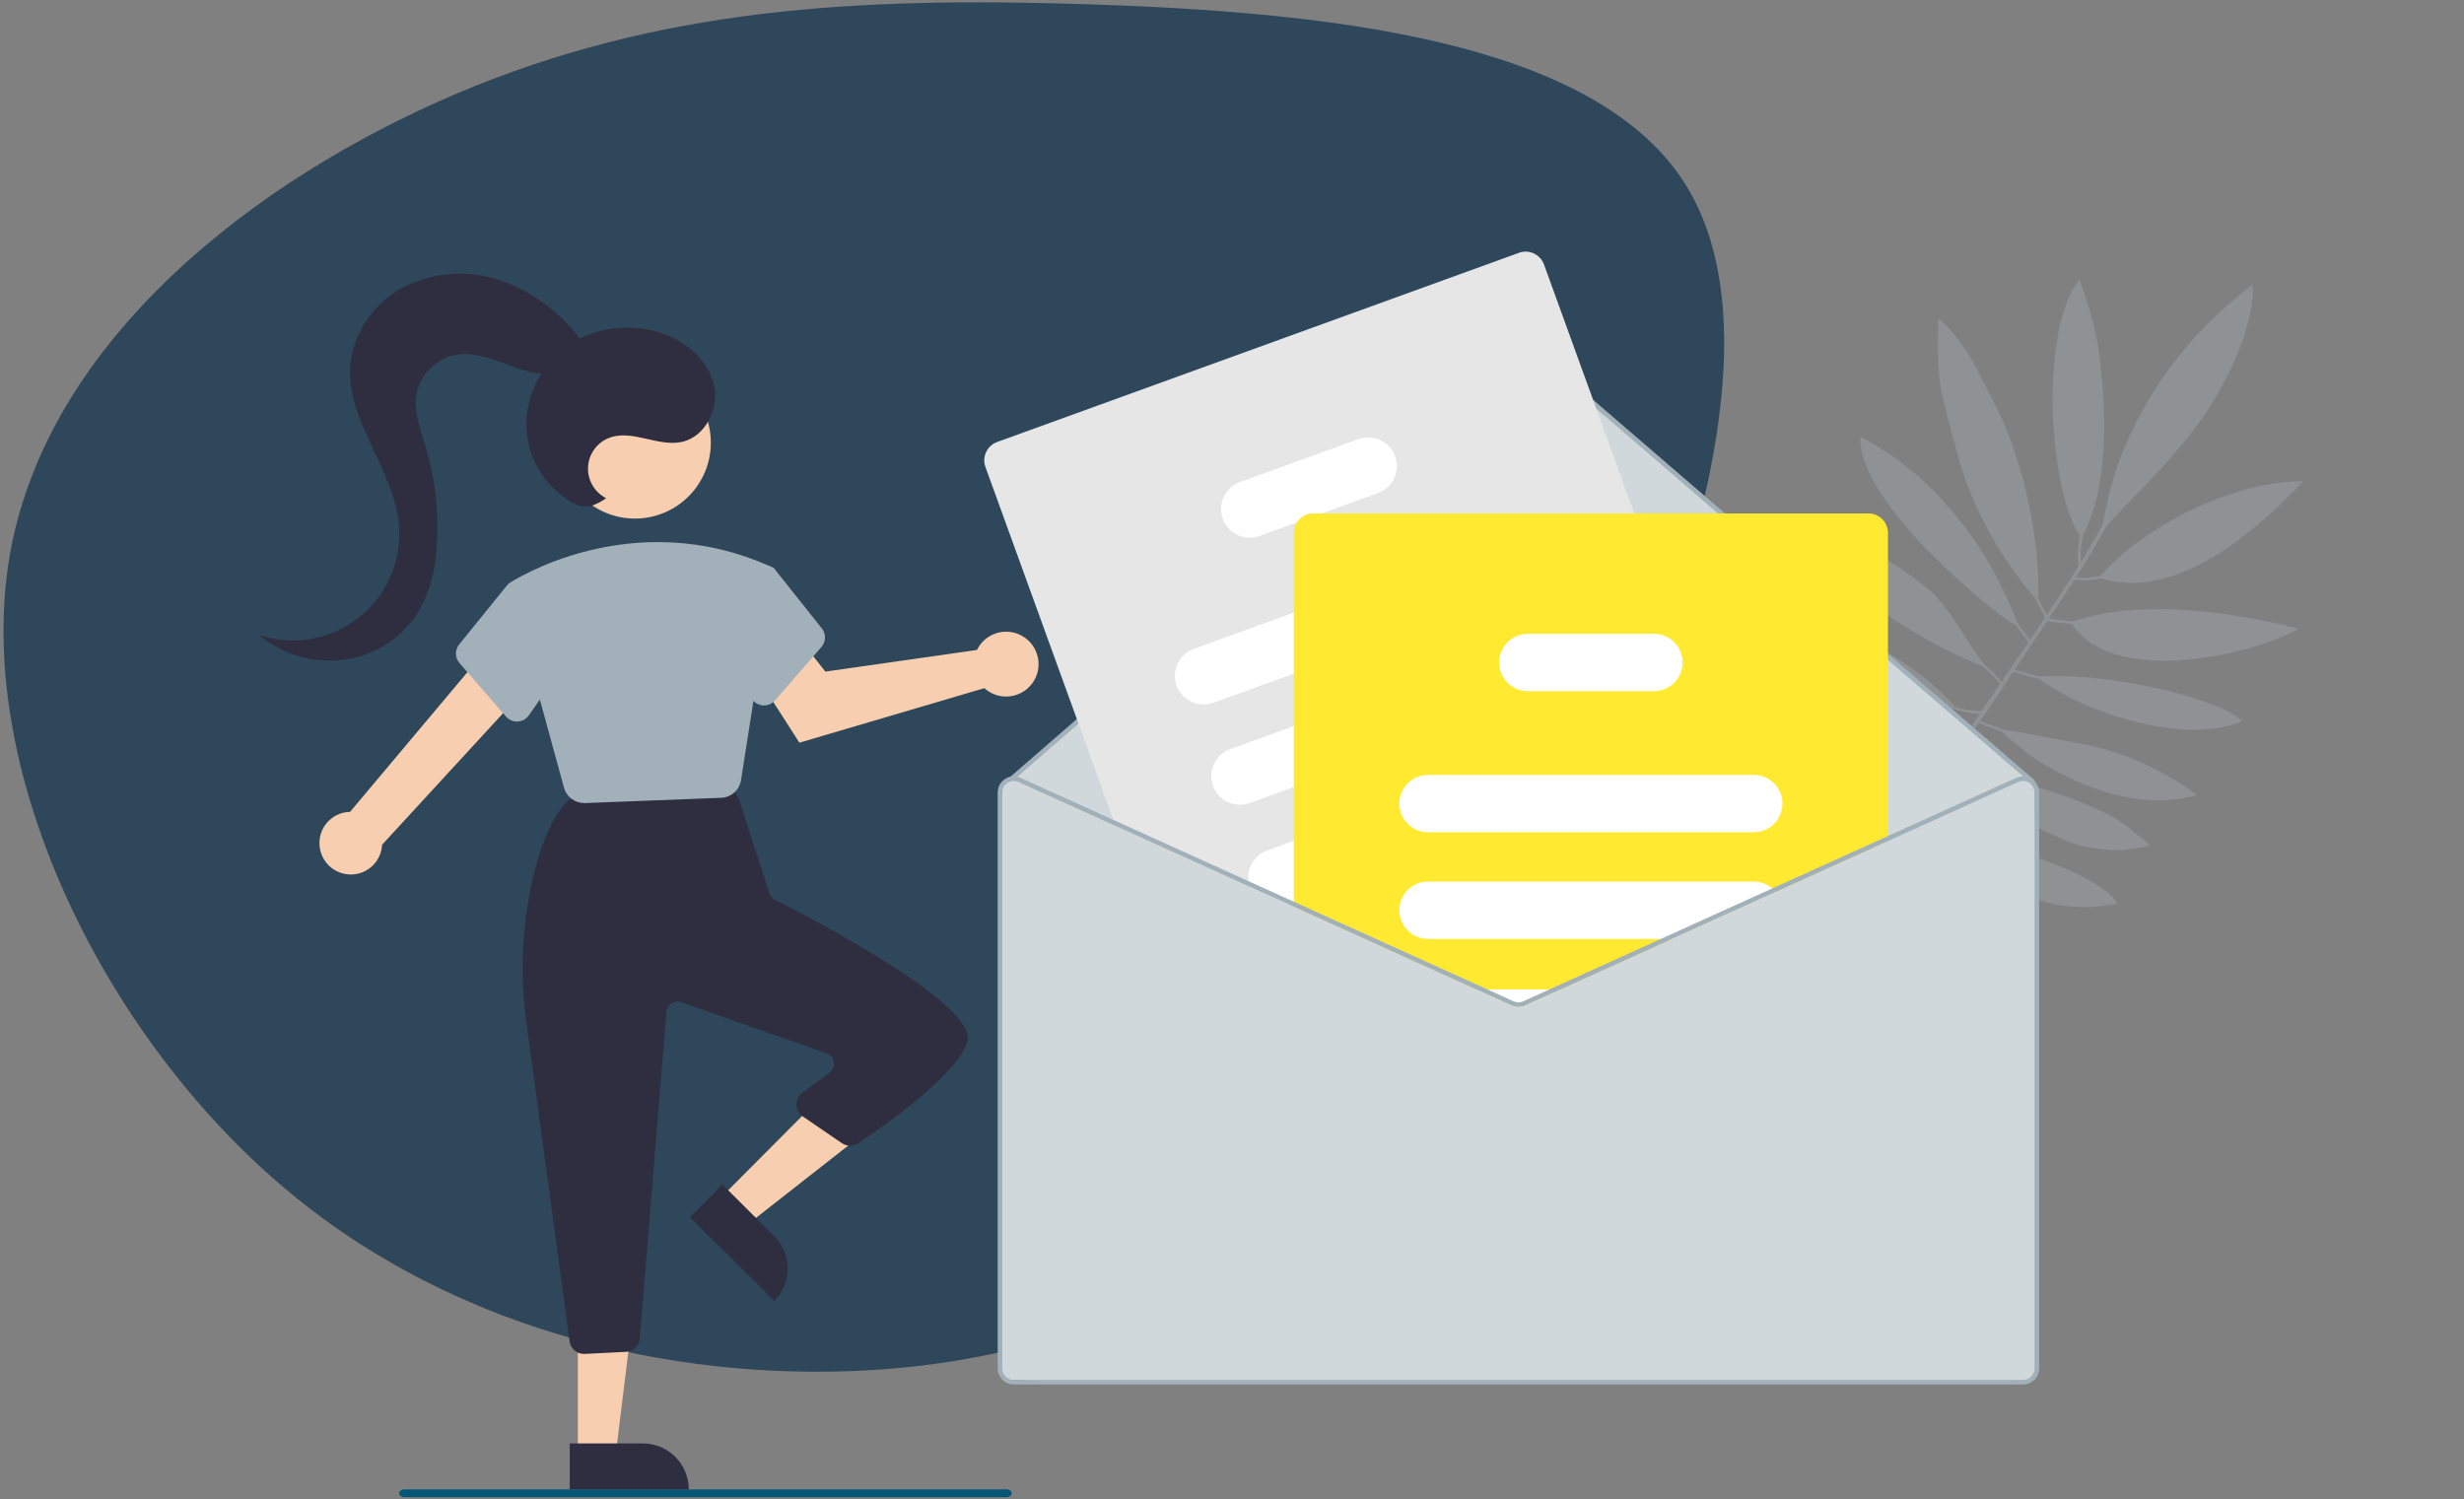 <svg width="493" height="300" viewBox="0 0 493 300" fill="none" xmlns="http://www.w3.org/2000/svg">
<rect x="0" y="0" width="493" height="300" fill="#808080" stroke="none"/>
<path d="M217.978 0.865C264.614 2.402 318.388 7.781 336.885 36.362C355.381 64.944 338.596 116.731 321.898 154.927C305.2 193.124 288.538 217.771 265.783 237.274C243.136 256.799 214.399 271.179 176.672 273.997C139.003 276.769 92.282 268.021 56.134 237.066C19.986 206.111 -5.656 152.991 2.083 110.378C9.872 67.83 51.026 35.895 91.327 18.744C131.736 1.613 171.342 -0.672 217.978 0.866" fill="#2E475A"/>
<g opacity="0.19">
<mask id="mask0_27_42" style="mask-type:luminance" maskUnits="userSpaceOnUse" x="323" y="39" width="170" height="165">
<path d="M442.786 39.1L323.659 92.139L373.206 203.424L492.333 150.385L442.786 39.1Z" fill="white"/>
</mask>
<g mask="url(#mask0_27_42)">
<path d="M455.724 127.761C456.054 127.631 456.383 127.5 456.701 127.367C456.841 127.304 456.975 127.245 457.115 127.182C457.366 127.071 457.621 126.966 457.862 126.856C458.073 126.763 458.27 126.664 458.473 126.568C458.637 126.495 458.804 126.415 458.961 126.337C459.32 126.16 459.663 125.984 459.989 125.809C458.992 125.553 457.981 125.306 456.958 125.069C456.592 124.983 456.22 124.906 455.853 124.823C455.183 124.672 454.515 124.523 453.837 124.383C453.431 124.298 453.019 124.219 452.61 124.138C451.953 124.009 451.297 123.879 450.636 123.759C450.234 123.686 449.832 123.618 449.429 123.547C448.744 123.428 448.057 123.314 447.368 123.206C447.201 123.18 447.037 123.149 446.87 123.123C446.9 123.131 446.944 123.139 446.983 123.148C436.556 121.55 425.906 121.294 417.507 123.534L417.643 123.473C417.406 123.535 417.178 123.609 416.945 123.675C416.761 123.727 416.577 123.778 416.396 123.834C415.817 124.008 415.248 124.196 414.689 124.398C414.65 124.357 414.6 124.329 414.544 124.319C413.009 124.155 411.474 124.044 409.956 123.752C411.684 121.194 413.399 118.63 415.059 116.037C416.835 116.219 418.628 116.11 420.368 115.714C420.729 115.827 421.091 115.93 421.453 116.023C421.59 116.057 421.727 116.086 421.864 116.117C422.174 116.188 422.484 116.253 422.795 116.31C422.953 116.336 423.107 116.362 423.258 116.388C423.569 116.437 423.879 116.476 424.189 116.511C424.327 116.526 424.465 116.545 424.604 116.557C425.046 116.596 425.487 116.625 425.929 116.636L426.002 116.636C426.421 116.646 426.841 116.64 427.26 116.623C427.408 116.618 427.556 116.607 427.702 116.6C428.004 116.583 428.305 116.561 428.608 116.534C428.77 116.519 428.931 116.499 429.093 116.484C429.198 116.473 429.31 116.464 429.417 116.449L429.349 116.448C438.67 115.288 447.796 108.745 454.695 102.401L454.716 102.381C455.824 101.361 456.875 100.348 457.859 99.362L458.042 99.18C458.487 98.731 458.919 98.291 459.335 97.858L459.628 97.553C460.04 97.122 460.441 96.698 460.817 96.29C460.338 96.284 459.856 96.292 459.374 96.312C459.158 96.319 458.939 96.336 458.721 96.348C458.449 96.359 458.183 96.368 457.907 96.394C457.677 96.412 457.445 96.438 457.215 96.459C456.951 96.484 456.688 96.505 456.421 96.537C456.199 96.563 455.976 96.594 455.753 96.623C455.475 96.66 455.197 96.695 454.918 96.737C454.713 96.767 454.499 96.805 454.289 96.841C453.995 96.89 453.701 96.937 453.405 96.992C453.204 97.031 453.003 97.073 452.807 97.111C452.505 97.17 452.193 97.233 451.887 97.302C451.692 97.344 451.499 97.391 451.304 97.436C450.993 97.509 450.682 97.582 450.371 97.66C450.174 97.71 449.978 97.762 449.782 97.813C449.477 97.894 449.171 97.975 448.866 98.061C448.794 98.081 448.722 98.099 448.652 98.119L448.695 98.111C444.961 99.194 441.333 100.612 437.853 102.346L437.869 102.339L437.811 102.364C437.435 102.55 437.063 102.741 436.692 102.933L436.433 103.067C436.048 103.268 435.665 103.473 435.284 103.682L435.072 103.797C434.678 104.014 434.289 104.233 433.903 104.457L433.742 104.548C433.339 104.781 432.941 105.017 432.547 105.256L432.439 105.321C432.033 105.568 431.631 105.82 431.235 106.076L431.168 106.118C430.761 106.378 430.361 106.64 429.966 106.905L429.928 106.931C426.342 109.269 423.073 112.059 420.199 115.232C418.619 115.595 416.99 115.699 415.376 115.541C417.503 112.205 419.543 108.813 421.415 105.307C421.75 104.939 422.081 104.572 422.434 104.203C422.709 103.911 422.99 103.614 423.272 103.317C423.592 102.981 423.913 102.643 424.242 102.301C425.17 101.334 426.127 100.345 427.117 99.32L427.112 99.322C431.044 95.358 434.774 91.198 438.289 86.859C441.654 82.572 444.492 77.897 446.742 72.934C446.737 72.953 446.728 72.975 446.723 72.993C446.792 72.841 446.857 72.691 446.924 72.539L447.076 72.195C447.334 71.603 447.581 71.017 447.814 70.435L447.936 70.127C448.159 69.559 448.372 68.998 448.571 68.444C448.586 68.398 448.605 68.353 448.621 68.311C448.823 67.743 449.006 67.187 449.181 66.639C449.22 66.519 449.258 66.399 449.295 66.28C449.456 65.754 449.604 65.238 449.738 64.731C449.771 64.607 449.8 64.484 449.833 64.367C449.963 63.856 450.084 63.354 450.188 62.867C450.205 62.79 450.217 62.716 450.233 62.64C450.327 62.183 450.408 61.737 450.477 61.302C450.488 61.224 450.503 61.145 450.514 61.066C450.582 60.608 450.633 60.168 450.672 59.739C450.681 59.644 450.689 59.55 450.696 59.456C450.727 59.035 450.749 58.628 450.751 58.238C450.751 58.167 450.749 58.099 450.75 58.029C450.747 57.624 450.733 57.232 450.697 56.867C450.387 57.114 450.052 57.386 449.715 57.662L449.579 57.773C449.282 58.015 448.975 58.268 448.658 58.532L448.426 58.724C448.073 59.018 447.713 59.322 447.34 59.646C447.181 59.78 447.024 59.921 446.866 60.058C446.672 60.226 446.478 60.393 446.278 60.568C446.162 60.669 446.053 60.763 445.935 60.865L445.965 60.844C436.576 68.929 429.259 79.145 424.626 90.637L424.662 90.518C424.567 90.763 424.476 91.016 424.382 91.265C424.303 91.473 424.222 91.681 424.145 91.892C423.948 92.431 423.753 92.978 423.562 93.533C423.512 93.665 423.467 93.795 423.425 93.933C423.19 94.636 422.964 95.35 422.748 96.075C422.72 96.169 422.694 96.265 422.666 96.359C422.484 96.98 422.308 97.609 422.14 98.245C422.087 98.448 422.036 98.652 421.983 98.855C421.844 99.401 421.711 99.953 421.582 100.511C421.531 100.734 421.48 100.958 421.43 101.184C421.304 101.758 421.184 102.339 421.071 102.926C421.032 103.126 420.99 103.324 420.953 103.526C420.869 103.974 420.794 104.43 420.717 104.887C419.334 107.474 417.869 110.007 416.346 112.505C416.209 110.649 416.364 108.783 416.804 106.975C416.982 106.651 417.152 106.322 417.314 105.982C417.389 105.829 417.462 105.674 417.534 105.516C417.593 105.388 417.658 105.265 417.715 105.135C417.699 105.142 417.687 105.171 417.673 105.185C422.121 95.133 421.224 79.814 419.903 69.937C419.671 68.357 419.352 66.792 418.946 65.248C418.921 65.149 418.897 65.057 418.872 64.962C418.773 64.58 418.673 64.201 418.569 63.822C418.528 63.67 418.486 63.519 418.445 63.368C418.393 63.184 418.342 63.002 418.29 62.822C418.244 62.661 418.199 62.503 418.153 62.344C418.107 62.185 418.056 62.01 418.007 61.846C417.921 61.554 417.835 61.268 417.75 60.988C417.708 60.852 417.668 60.723 417.627 60.59C417.572 60.409 417.515 60.231 417.46 60.056C417.419 59.927 417.38 59.801 417.339 59.672C417.279 59.48 417.216 59.289 417.158 59.106C417.131 59.023 417.104 58.938 417.078 58.857C416.995 58.604 416.917 58.365 416.841 58.137C416.814 58.053 416.789 57.977 416.762 57.897C416.707 57.733 416.655 57.578 416.606 57.431C416.586 57.371 416.565 57.312 416.546 57.254C416.486 57.079 416.43 56.917 416.38 56.772L416.36 56.727C416.305 56.565 416.258 56.433 416.217 56.316C416.201 56.282 416.196 56.258 416.184 56.222C416.155 56.141 416.131 56.075 416.114 56.024C416.105 56.004 416.101 55.995 416.095 55.981L416.067 55.904C415.847 56.175 415.637 56.469 415.432 56.771C415.365 56.867 415.301 56.968 415.241 57.064C415.091 57.297 414.946 57.539 414.804 57.788C414.749 57.886 414.692 57.982 414.636 58.082C414.458 58.411 414.287 58.753 414.122 59.109C414.067 59.232 414.009 59.364 413.953 59.493C413.842 59.745 413.734 60.002 413.628 60.265C413.562 60.43 413.497 60.597 413.433 60.767C413.338 61.02 413.248 61.287 413.156 61.547C413.045 61.869 412.94 62.199 412.837 62.536C412.786 62.708 412.73 62.875 412.681 63.051L412.689 63.034C409.721 73.332 410.22 89.335 413.134 99.904L413.131 99.897C413.138 99.914 413.146 99.93 413.146 99.951C413.184 100.088 413.224 100.219 413.263 100.354C413.36 100.691 413.459 101.023 413.559 101.349C413.607 101.502 413.656 101.652 413.704 101.802C413.81 102.125 413.918 102.441 414.029 102.752C414.07 102.867 414.111 102.985 414.152 103.099C414.307 103.519 414.465 103.928 414.629 104.322C414.641 104.348 414.652 104.374 414.664 104.401C414.817 104.763 414.979 105.108 415.135 105.446C415.178 105.542 415.227 105.632 415.274 105.725C415.408 105.996 415.546 106.258 415.686 106.51C415.734 106.598 415.782 106.686 415.832 106.773C415.933 106.947 416.04 107.119 416.148 107.29C415.765 109.229 415.653 111.213 415.816 113.183C415.818 113.222 415.828 113.259 415.846 113.293C413.812 116.591 411.689 119.831 409.523 123.05C408.946 121.923 408.308 120.828 407.796 119.677C407.819 119.162 407.834 118.639 407.84 118.108C407.843 117.909 407.845 117.71 407.845 117.51C407.846 116.715 407.836 115.909 407.803 115.082L407.802 115.047L407.805 115.052C407.354 106.508 405.716 98.067 402.937 89.975C401.333 84.669 398.093 78.862 395.591 73.985C395.042 72.893 394.412 71.803 393.737 70.743L393.753 70.762C393.51 70.379 393.26 70.001 393.005 69.627C392.927 69.513 392.847 69.402 392.77 69.294C392.548 68.977 392.324 68.665 392.097 68.358C392.002 68.229 391.905 68.101 391.808 67.973C391.559 67.647 391.306 67.325 391.051 67.01C390.994 66.94 390.938 66.868 390.881 66.8C390.573 66.427 390.264 66.071 389.953 65.728C389.868 65.633 389.783 65.544 389.698 65.452C389.46 65.193 389.224 64.946 388.989 64.712C388.896 64.62 388.804 64.526 388.712 64.437C388.402 64.137 388.094 63.847 387.787 63.588C387.788 64.277 387.781 64.978 387.774 65.684C387.768 66.49 387.76 67.304 387.75 68.127L387.748 68.385C387.744 69.132 387.746 69.881 387.756 70.632C387.757 70.677 387.757 70.721 387.757 70.765C387.77 71.543 387.796 72.321 387.837 73.1C387.839 73.126 387.838 73.153 387.84 73.179L387.841 73.154C387.925 74.963 388.148 76.764 388.508 78.539C389.68 84.054 391.006 88.382 392.421 93.562C395.046 101.594 398.993 109.13 404.101 115.862C404.048 115.804 403.997 115.752 403.943 115.692C404.204 116.032 404.474 116.371 404.738 116.712C404.989 117.029 405.231 117.352 405.486 117.668C406.077 118.406 406.685 119.139 407.311 119.868C407.87 121.124 408.582 122.314 409.196 123.554C408.19 125.046 407.18 126.536 406.166 128.025C405.348 126.939 404.515 125.868 403.735 124.763C403.481 124.122 403.21 123.464 402.928 122.797C402.808 122.512 402.681 122.222 402.555 121.932C402.373 121.524 402.195 121.107 402.008 120.691C401.864 120.368 401.714 120.045 401.562 119.719C401.367 119.301 401.166 118.879 400.961 118.454C400.807 118.137 400.657 117.823 400.496 117.5C400.456 117.409 400.41 117.32 400.361 117.223C400.367 117.237 400.374 117.253 400.38 117.266C396.329 108.945 390.704 101.487 383.816 95.305C383.839 95.323 383.863 95.341 383.887 95.36C383.576 95.086 383.239 94.826 382.919 94.558C382.384 94.107 381.858 93.649 381.296 93.213C380.888 92.894 380.452 92.593 380.031 92.281C379.515 91.9 379.012 91.51 378.478 91.141C377.86 90.715 377.208 90.314 376.564 89.906C376.195 89.673 375.844 89.426 375.466 89.199C374.427 88.573 373.354 87.974 372.248 87.401C372.234 87.643 372.23 87.89 372.235 88.138C372.237 88.225 372.246 88.316 372.246 88.407C372.254 88.57 372.261 88.729 372.277 88.893C372.286 88.998 372.303 89.11 372.314 89.221C372.332 89.368 372.35 89.515 372.374 89.663C372.393 89.78 372.416 89.9 372.438 90.017C372.465 90.161 372.494 90.302 372.525 90.446C372.552 90.57 372.583 90.695 372.614 90.819C372.649 90.959 372.686 91.1 372.725 91.241C372.761 91.37 372.799 91.5 372.837 91.629C372.879 91.765 372.925 91.904 372.97 92.042C373.015 92.181 373.058 92.312 373.107 92.446C373.156 92.581 373.206 92.715 373.257 92.85C373.309 92.985 373.363 93.132 373.419 93.27C373.475 93.408 373.526 93.524 373.581 93.652C373.647 93.801 373.705 93.951 373.772 94.102C373.813 94.194 373.856 94.291 373.902 94.382C374.196 95.018 374.522 95.662 374.876 96.304C374.917 96.378 374.957 96.454 374.998 96.527C375.107 96.724 375.221 96.921 375.337 97.117C375.381 97.194 375.424 97.27 375.471 97.347C375.588 97.546 375.709 97.744 375.831 97.943C375.875 98.015 375.921 98.088 375.967 98.16C376.094 98.366 376.225 98.571 376.358 98.776L376.476 98.957C376.618 99.175 376.762 99.392 376.908 99.609C376.934 99.647 376.961 99.687 376.988 99.725C377.15 99.962 377.314 100.198 377.479 100.435L377.484 100.445C377.62 100.638 377.756 100.832 377.896 101.027L377.888 101.008C380.401 104.418 383.178 107.625 386.193 110.6C387.907 112.301 389.95 114.276 392.098 116.241L392.08 116.227C392.123 116.267 392.168 116.307 392.212 116.347C392.645 116.743 393.08 117.137 393.519 117.53C393.545 117.553 393.572 117.576 393.6 117.603C394.017 117.975 394.436 118.343 394.858 118.708C394.987 118.819 395.114 118.929 395.242 119.038C395.573 119.324 395.905 119.606 396.236 119.884C396.368 119.996 396.5 120.107 396.633 120.218C397.006 120.529 397.378 120.833 397.747 121.13C397.822 121.19 397.897 121.252 397.97 121.311C398.421 121.668 398.864 122.014 399.299 122.348C399.38 122.41 399.46 122.465 399.537 122.526C399.886 122.789 400.23 123.042 400.57 123.286C400.695 123.374 400.817 123.46 400.941 123.547C401.247 123.76 401.545 123.964 401.842 124.158C401.956 124.234 402.072 124.311 402.185 124.385C402.574 124.634 402.956 124.87 403.324 125.082C404.135 126.236 405.01 127.35 405.853 128.484L405.856 128.49C405.065 129.652 404.275 130.815 403.485 131.98C402.66 133.2 401.637 134.713 400.462 136.436C400.452 136.406 400.436 136.378 400.417 136.354C399.458 135.131 398.358 134.025 397.139 133.061C396.801 132.664 396.469 132.242 396.14 131.8C396.086 131.727 396.031 131.656 395.975 131.583C395.654 131.147 395.336 130.695 395.019 130.226C392.353 126.299 389.732 121.366 386.058 118.066C381.582 114.453 376.755 111.297 371.65 108.647L371.662 108.651L371.569 108.601L371.139 108.372C370.801 108.193 370.466 108.018 370.133 107.847C369.926 107.74 369.72 107.635 369.514 107.532C369.232 107.389 368.951 107.251 368.671 107.114C368.472 107.014 368.271 106.914 368.073 106.82C367.638 106.609 367.208 106.407 366.788 106.213C366.649 106.146 366.507 106.088 366.366 106.024C366.059 105.886 365.756 105.748 365.462 105.624C365.296 105.553 365.133 105.485 364.971 105.416C364.694 105.3 364.423 105.19 364.158 105.085C364.023 105.028 363.88 104.974 363.744 104.922C363.348 104.77 362.976 104.633 362.619 104.512C362.655 104.888 362.71 105.262 362.783 105.633C362.814 105.795 362.86 105.956 362.899 106.12C362.948 106.331 362.995 106.542 363.056 106.752C363.11 106.937 363.176 107.124 363.239 107.309C363.302 107.494 363.361 107.683 363.433 107.869C363.504 108.055 363.59 108.251 363.672 108.442C363.753 108.633 363.825 108.803 363.912 108.983C364 109.163 364.1 109.362 364.198 109.551C364.297 109.74 364.385 109.913 364.484 110.093C364.584 110.273 364.699 110.466 364.809 110.651C364.92 110.836 365.03 111.016 365.147 111.198C365.264 111.38 365.384 111.561 365.507 111.741C365.63 111.92 365.763 112.112 365.896 112.297C366.028 112.482 366.152 112.648 366.285 112.822C366.347 112.903 366.405 112.988 366.472 113.076L366.445 113.027C370.626 118.431 377.583 123.405 384.254 127.235L384.241 127.229L384.296 127.259C384.82 127.56 385.341 127.853 385.859 128.138C386.001 128.212 386.134 128.287 386.273 128.363C386.667 128.578 387.06 128.79 387.45 128.997L387.918 129.243C388.301 129.447 388.68 129.643 389.056 129.832C389.189 129.899 389.322 129.968 389.455 130.034C389.947 130.282 390.438 130.522 390.911 130.756L390.935 130.767C391.427 131.006 391.908 131.233 392.381 131.453C392.504 131.508 392.625 131.564 392.751 131.623C393.089 131.779 393.42 131.93 393.746 132.075L394.187 132.271C394.494 132.405 394.793 132.535 395.086 132.661C395.218 132.711 395.344 132.771 395.471 132.824C395.875 132.995 396.276 133.157 396.649 133.308C396.663 133.326 396.679 133.343 396.697 133.358C397.943 134.324 399.062 135.444 400.027 136.691C400.049 136.721 400.079 136.746 400.112 136.762C400.146 136.778 400.183 136.787 400.221 136.786C399.085 138.455 397.813 140.32 396.446 142.322C396.433 142.319 396.429 142.307 396.415 142.306C394.617 142.261 392.834 141.956 391.123 141.402C390.901 141.136 390.668 140.866 390.422 140.591C390.352 140.513 390.284 140.434 390.209 140.358C389.883 140.002 389.539 139.644 389.178 139.284C389.096 139.203 389.011 139.12 388.927 139.038C388.558 138.675 388.176 138.311 387.774 137.944C387.748 137.921 387.723 137.898 387.698 137.874C387.284 137.499 386.849 137.124 386.404 136.748C386.31 136.668 386.218 136.589 386.123 136.511C385.677 136.14 385.217 135.769 384.744 135.399C384.653 135.33 384.557 135.255 384.464 135.184C383.965 134.801 383.458 134.418 382.935 134.038L382.925 134.03C382.394 133.647 381.846 133.267 381.292 132.89L381.002 132.691C380.46 132.327 379.908 131.968 379.347 131.614C379.31 131.591 379.274 131.566 379.237 131.543L379.252 131.555C375.299 129.052 371.091 126.978 366.697 125.37L366.771 125.391C366.628 125.34 366.485 125.293 366.341 125.243C366.145 125.175 365.951 125.106 365.753 125.042C365.515 124.962 365.277 124.885 365.04 124.812C364.838 124.747 364.635 124.684 364.432 124.623C364.198 124.552 363.965 124.483 363.732 124.416C363.528 124.358 363.325 124.301 363.122 124.249C362.89 124.186 362.66 124.127 362.427 124.067C362.226 124.016 362.027 123.97 361.828 123.923C361.595 123.867 361.364 123.814 361.133 123.763C360.935 123.721 360.74 123.683 360.545 123.645C360.313 123.6 360.082 123.552 359.854 123.515C359.658 123.481 359.465 123.452 359.266 123.422C359.041 123.387 358.815 123.349 358.591 123.319C358.367 123.288 358.171 123.269 357.961 123.244C357.752 123.219 357.556 123.195 357.356 123.176C356.95 123.138 356.547 123.11 356.149 123.092C356.411 123.392 356.69 123.703 356.976 124.019C357.067 124.12 357.16 124.221 357.253 124.323C357.463 124.553 357.676 124.786 357.893 125.023C357.998 125.135 358.101 125.245 358.207 125.358C358.512 125.681 358.825 126.008 359.147 126.342C359.229 126.425 359.314 126.511 359.397 126.595C359.652 126.855 359.911 127.117 360.175 127.381C360.317 127.523 360.463 127.665 360.608 127.809C360.832 128.029 361.059 128.249 361.29 128.47C361.439 128.613 361.585 128.755 361.735 128.898C362.088 129.232 362.446 129.566 362.81 129.902C362.946 130.026 363.086 130.15 363.224 130.274C363.484 130.51 363.748 130.745 364.014 130.98C364.184 131.13 364.355 131.278 364.526 131.427C364.792 131.656 365.06 131.885 365.33 132.113C365.443 132.207 365.552 132.304 365.666 132.401L365.633 132.369C371.114 136.934 377.665 141.062 384.083 142.091C384.366 142.137 384.649 142.178 384.931 142.212C385.081 142.23 385.233 142.243 385.382 142.256C385.61 142.277 385.837 142.294 386.062 142.308C386.209 142.316 386.355 142.325 386.502 142.331C386.79 142.341 387.077 142.343 387.363 142.336C387.46 142.334 387.557 142.335 387.653 142.332C387.986 142.32 388.318 142.298 388.648 142.265C388.774 142.252 388.898 142.236 389.022 142.221C389.275 142.191 389.527 142.154 389.777 142.111C389.896 142.09 390.014 142.071 390.134 142.047C390.384 141.999 390.633 141.94 390.88 141.879C392.569 142.455 394.337 142.768 396.122 142.808C393.383 146.806 390.274 151.326 387.075 155.945C385.705 155.262 384.378 154.497 383.1 153.655C382.724 153.029 382.335 152.407 381.94 151.786C381.831 151.616 381.723 151.454 381.609 151.289C381.246 150.737 380.87 150.189 380.478 149.645C380.406 149.543 380.342 149.439 380.267 149.338C380.27 149.345 380.274 149.354 380.278 149.362C378.206 146.477 375.702 143.929 372.853 141.809C367.64 137.905 361.918 134.732 355.846 132.377L356.025 132.439C355.868 132.377 355.705 132.316 355.548 132.255C355.39 132.194 355.193 132.119 355.02 132.052C354.162 131.724 353.291 131.399 352.39 131.083C352.426 131.332 352.469 131.587 352.516 131.842C352.526 131.9 352.537 131.958 352.548 132.016C352.598 132.278 352.654 132.541 352.718 132.808C352.725 132.823 352.726 132.839 352.73 132.854C352.792 133.106 352.862 133.361 352.94 133.618C352.956 133.675 352.973 133.731 352.991 133.789C353.076 134.06 353.169 134.334 353.275 134.611C353.289 134.643 353.304 134.676 353.317 134.707C353.415 134.959 353.524 135.214 353.643 135.47C353.668 135.527 353.693 135.582 353.719 135.641C353.853 135.923 353.999 136.206 354.16 136.493C354.18 136.539 354.211 136.58 354.238 136.627C354.387 136.886 354.548 137.147 354.721 137.41C354.756 137.46 354.787 137.512 354.821 137.564C355.02 137.857 355.236 138.153 355.468 138.451C355.483 138.47 355.493 138.487 355.508 138.506L355.497 138.482C356.206 139.38 356.989 140.217 357.839 140.983C363.536 146.157 371.303 151.499 379.209 153.435L379.172 153.43C379.198 153.437 379.225 153.44 379.25 153.447C379.743 153.569 380.242 153.67 380.738 153.763C380.857 153.785 380.979 153.814 381.098 153.836C381.665 153.934 382.229 154.011 382.793 154.066C384.08 154.907 385.413 155.675 386.786 156.367C378.652 168.098 370.028 180.301 365.577 185.838C365.26 186.232 365.963 186.643 366.277 186.259C369.577 182.147 375.529 173.93 381.781 165.063C382.981 166.322 384.387 167.366 385.938 168.152C385.968 168.163 386 168.17 386.032 168.172C386.052 168.212 386.073 168.251 386.098 168.288C386.421 168.738 386.759 169.16 387.105 169.567C387.161 169.634 387.217 169.703 387.274 169.769C387.607 170.154 387.951 170.52 388.301 170.869C388.367 170.935 388.433 170.999 388.497 171.064C388.858 171.413 389.223 171.749 389.599 172.064C389.632 172.091 389.665 172.117 389.697 172.144C390.059 172.444 390.426 172.73 390.798 173.002C390.856 173.045 390.915 173.091 390.974 173.132C391.261 173.338 391.551 173.538 391.843 173.73L391.759 173.658C396.8 176.98 402.488 178.04 405.974 179.442C410.578 181.233 415.55 181.873 420.457 181.306C421.632 181.201 422.705 181.071 423.65 180.961C423.574 180.776 423.483 180.596 423.378 180.426C423.347 180.376 423.314 180.325 423.282 180.274C423.178 180.116 423.066 179.964 422.947 179.817C422.919 179.783 422.895 179.749 422.866 179.714C422.714 179.535 422.543 179.354 422.358 179.175C422.301 179.119 422.24 179.062 422.18 179.006C422.03 178.867 421.872 178.727 421.706 178.586C421.64 178.531 421.578 178.475 421.51 178.421C421.289 178.241 421.055 178.061 420.807 177.88C420.726 177.821 420.645 177.761 420.558 177.704C420.367 177.57 420.169 177.435 419.964 177.299C419.864 177.234 419.765 177.169 419.659 177.106C419.379 176.927 419.091 176.747 418.789 176.569C418.706 176.52 418.62 176.472 418.536 176.423C418.289 176.279 418.036 176.136 417.777 175.995C417.658 175.929 417.538 175.863 417.416 175.798C417.114 175.635 416.805 175.473 416.489 175.312L416.347 175.238C415.97 175.048 415.58 174.858 415.186 174.67C415.099 174.628 415.01 174.586 414.922 174.546C414.474 174.335 414.018 174.125 413.548 173.918L413.581 173.935C408.287 171.635 402.79 169.832 397.162 168.548L397.19 168.552L397.007 168.512L396.841 168.476L396.727 168.451L396.713 168.446C396.309 168.357 395.913 168.277 395.519 168.199L395.479 168.19L395.358 168.163C395.35 168.167 395.342 168.16 395.331 168.16C395.189 168.131 395.05 168.103 394.912 168.078C394.912 168.078 394.898 168.078 394.89 168.075C394.74 168.047 394.596 168.024 394.448 167.997C394.257 167.964 394.067 167.929 393.88 167.898C393.791 167.883 393.702 167.869 393.613 167.851C393.596 167.849 393.58 167.846 393.564 167.841L393.186 167.783C393.175 167.779 393.164 167.78 393.159 167.778L392.846 167.733L392.677 167.709L392.353 167.662C392.338 167.661 392.323 167.659 392.308 167.657L391.973 167.614L391.906 167.605L391.56 167.564C391.552 167.561 391.541 167.564 391.534 167.56C391.409 167.547 391.28 167.534 391.156 167.52C391.151 167.522 391.151 167.522 391.148 167.517C391.033 167.505 390.92 167.497 390.805 167.485C390.78 167.483 390.756 167.482 390.731 167.477C390.637 167.471 390.546 167.46 390.452 167.457C390.428 167.455 390.401 167.451 390.376 167.451L390.348 167.448L390.255 167.441L390.048 167.424L389.711 167.405C389.692 167.403 389.672 167.404 389.652 167.401C389.565 167.398 389.478 167.395 389.394 167.39C389.365 167.389 389.34 167.389 389.31 167.386L389.073 167.382C389.047 167.384 389.024 167.38 388.997 167.38C388.797 167.376 388.601 167.377 388.412 167.381C388.384 167.382 388.361 167.381 388.333 167.384L388.24 167.376L388.153 167.38L388.112 167.381C388.083 167.38 388.055 167.381 388.026 167.384C387.956 167.386 387.889 167.393 387.823 167.392L387.754 167.396L387.499 167.416L387.456 167.422C387.387 167.428 387.319 167.435 387.256 167.44C387.228 167.444 387.202 167.449 387.175 167.451L387.009 167.472C386.985 167.478 386.961 167.482 386.936 167.484C386.871 167.493 386.813 167.502 386.75 167.513C386.737 167.517 386.724 167.52 386.71 167.521C386.637 167.535 386.569 167.552 386.497 167.565C386.48 167.572 386.46 167.572 386.444 167.575C386.393 167.587 386.346 167.6 386.294 167.614C386.272 167.618 386.254 167.631 386.231 167.633L386.12 167.664C384.617 166.879 383.253 165.855 382.081 164.63C384.35 161.412 386.652 158.119 388.878 154.911C390.388 155.566 391.933 156.139 393.504 156.627C393.918 156.981 394.332 157.324 394.746 157.658C394.883 157.769 395.02 157.88 395.157 157.987C395.738 158.446 396.32 158.888 396.903 159.313C397.006 159.388 397.11 159.46 397.214 159.534C397.751 159.92 398.292 160.293 398.838 160.653C398.938 160.718 399.036 160.783 399.139 160.854C399.738 161.243 400.345 161.623 400.959 161.992L401.361 162.231C401.946 162.578 402.535 162.919 403.129 163.251C405.321 164.464 407.61 165.594 410.074 166.747C411.793 167.553 413.131 168.152 414.444 168.621L414.401 168.61C414.49 168.642 414.576 168.67 414.661 168.703C414.745 168.735 414.847 168.768 414.939 168.798C415.224 168.89 415.513 168.98 415.804 169.063C415.888 169.087 415.974 169.111 416.055 169.135C416.356 169.216 416.664 169.292 416.979 169.362C417.06 169.38 417.144 169.398 417.227 169.414C417.559 169.486 417.901 169.552 418.257 169.613L418.463 169.645C418.856 169.708 419.262 169.767 419.698 169.822C423.193 170.334 426.756 170.119 430.164 169.19C428.436 167.606 426.623 166.119 424.73 164.736C424.508 164.57 424.253 164.401 424.001 164.236C423.926 164.187 423.848 164.139 423.771 164.092C423.568 163.963 423.358 163.838 423.142 163.715L422.901 163.576C422.609 163.411 422.308 163.245 421.995 163.08L421.982 163.073C421.646 162.894 421.3 162.72 420.947 162.549C420.877 162.516 420.807 162.482 420.736 162.448C420.447 162.309 420.154 162.17 419.856 162.033C419.776 161.997 419.697 161.96 419.615 161.921C419.278 161.768 418.938 161.616 418.594 161.467L418.517 161.434C418.148 161.274 417.778 161.117 417.407 160.964L417.079 160.83C416.842 160.732 416.606 160.637 416.37 160.543C416.289 160.511 416.206 160.476 416.125 160.444L416.147 160.455C414.495 159.801 412.919 159.231 411.676 158.814C409.192 157.891 406.621 157.223 404.002 156.822L404.034 156.825L403.953 156.814C403.054 156.673 402.162 156.561 401.275 156.477L401.233 156.473C399.398 156.305 397.58 156.231 395.745 156.195L395.724 156.195C395.062 156.183 394.399 156.173 393.734 156.165C392.187 155.685 390.666 155.125 389.176 154.486C391.572 151.032 393.865 147.692 395.931 144.669C397.432 145.379 399.021 145.835 400.583 146.399C403.633 149.439 407.119 152.007 410.925 154.019C411.008 154.064 411.088 154.11 411.171 154.157C411.438 154.305 411.714 154.45 411.99 154.597C412.158 154.686 412.324 154.776 412.494 154.865C412.7 154.971 412.916 155.073 413.12 155.181C413.324 155.288 413.547 155.402 413.771 155.509L413.749 155.495C417.667 157.446 421.839 158.839 426.144 159.632L426.128 159.63C427.231 159.82 428.344 159.957 429.469 160.046C429.599 160.056 429.728 160.058 429.857 160.066C430.285 160.095 430.712 160.123 431.139 160.13C431.546 160.141 431.954 160.133 432.363 160.126C432.515 160.124 432.668 160.13 432.821 160.125C435.109 160.062 437.381 159.712 439.583 159.085C438.794 158.494 437.989 157.933 437.18 157.396C436.977 157.261 436.774 157.124 436.571 156.992C435.785 156.481 434.994 155.988 434.196 155.522C434.033 155.427 433.869 155.339 433.706 155.245C433.012 154.85 432.316 154.471 431.617 154.109C431.412 154.003 431.21 153.895 431.004 153.792C430.21 153.392 429.414 153.014 428.618 152.659C428.399 152.561 428.182 152.469 427.963 152.375C427.272 152.076 426.583 151.793 425.895 151.526C425.733 151.464 425.57 151.395 425.408 151.334C425.381 151.324 425.354 151.313 425.328 151.302L425.36 151.317C422.76 150.33 420.081 149.563 417.353 149.025C411.366 147.871 406.516 146.953 403.523 146.425L403.231 146.373L402.661 146.274L402.241 146.202L401.886 146.141L401.51 146.079L401.222 146.034L400.963 145.994C400.963 145.994 400.953 145.986 400.947 145.984C399.372 145.396 397.751 144.953 396.228 144.237C398.968 140.218 401.27 136.788 402.799 134.446C404.478 134.872 406.121 135.475 407.828 135.772C407.842 135.774 407.85 135.762 407.864 135.765C408.174 135.991 408.494 136.219 408.825 136.448C408.94 136.527 409.056 136.604 409.173 136.684C409.603 136.971 410.041 137.256 410.5 137.538C410.531 137.558 410.563 137.576 410.595 137.595C411.046 137.871 411.514 138.142 411.99 138.411C412.123 138.486 412.255 138.56 412.39 138.635C412.896 138.914 413.409 139.191 413.94 139.462L413.984 139.484C414.512 139.752 415.054 140.014 415.602 140.272C415.731 140.333 415.861 140.393 415.992 140.453C417.14 140.983 418.326 141.487 419.552 141.965C419.667 142.01 419.782 142.055 419.897 142.099C428.169 145.267 437.794 147.033 445.147 145.391L445.132 145.398C445.179 145.388 445.223 145.372 445.27 145.361C445.738 145.254 446.196 145.129 446.64 144.995C446.799 144.947 446.955 144.897 447.112 144.845C447.601 144.683 448.084 144.51 448.546 144.31C448.414 144.161 448.272 144.02 448.123 143.887C448.08 143.848 448.028 143.809 447.983 143.77C447.863 143.668 447.738 143.566 447.601 143.463C447.538 143.415 447.47 143.369 447.403 143.322C447.269 143.226 447.129 143.132 446.981 143.037C446.905 142.989 446.828 142.94 446.749 142.891C446.596 142.795 446.432 142.704 446.264 142.606C446.181 142.559 446.099 142.512 446.013 142.465C445.826 142.363 445.629 142.263 445.428 142.161C445.351 142.123 445.279 142.084 445.199 142.044C444.918 141.904 444.622 141.767 444.314 141.629C444.028 141.502 443.732 141.375 443.425 141.248L443.441 141.256C438.733 139.446 433.868 138.079 428.907 137.174L428.927 137.176L428.711 137.135C428.391 137.072 428.069 137.011 427.745 136.952L427.239 136.86C426.917 136.802 426.596 136.744 426.274 136.689L425.774 136.604C425.447 136.55 425.119 136.497 424.791 136.444L424.335 136.373C423.989 136.32 423.646 136.266 423.3 136.217L423.011 136.176C421.715 135.987 420.428 135.831 419.159 135.697L419.03 135.683C418.685 135.646 418.343 135.613 418 135.581L417.587 135.546C417.272 135.518 416.962 135.496 416.651 135.469C416.488 135.456 416.325 135.443 416.164 135.431C415.868 135.41 415.575 135.391 415.283 135.373L414.763 135.342C414.485 135.327 414.209 135.314 413.934 135.303L413.392 135.282C413.128 135.272 412.867 135.264 412.609 135.258L412.057 135.246C411.812 135.246 411.566 135.24 411.326 135.244C411.129 135.242 410.938 135.246 410.746 135.247C410.527 135.247 410.298 135.25 410.081 135.255C409.863 135.26 409.643 135.269 409.426 135.277C409.244 135.284 409.059 135.288 408.882 135.3C408.608 135.313 408.343 135.332 408.078 135.351C408.05 135.331 408.035 135.302 407.991 135.293C406.33 135.004 404.738 134.43 403.111 134.003C405.259 130.715 407.464 127.478 409.654 124.237C411.26 124.559 412.884 124.68 414.514 124.853L415.085 125.644C415.391 126.038 415.72 126.414 416.07 126.77C416.184 126.888 416.306 126.994 416.425 127.11C416.675 127.347 416.932 127.577 417.199 127.796C417.336 127.907 417.474 128.017 417.615 128.123C417.908 128.344 418.212 128.553 418.523 128.754C418.64 128.83 418.754 128.91 418.873 128.982C428.129 134.604 445.029 131.947 455.536 127.853L455.516 127.861L455.733 127.773" fill="#CDDAE7"/>
</g>
</g>
<path d="M200.025 157.482L226.487 135.625L297.939 62.459L407.139 157.124C407.139 157.124 408.152 274.63 407.083 275.966C406.014 277.302 202.264 276.906 200.683 276.002C199.102 275.098 200.025 157.482 200.025 157.482Z" fill="#D0D8DC"/>
<path d="M407.078 156.299C407.082 156.413 407.043 156.525 406.968 156.611C406.889 156.704 406.777 156.761 406.655 156.771C406.534 156.78 406.414 156.741 406.321 156.662L404.783 155.336L378.639 132.814L305.311 69.634C304.894 69.275 304.362 69.078 303.811 69.078C303.261 69.078 302.729 69.275 302.311 69.634L203.565 155.423L202.675 156.194C202.641 156.224 202.602 156.249 202.56 156.267C202.487 156.3 202.406 156.312 202.326 156.304C202.211 156.292 202.104 156.239 202.026 156.153C201.986 156.108 201.956 156.055 201.936 155.998C201.917 155.941 201.909 155.881 201.913 155.821C201.916 155.761 201.932 155.702 201.959 155.648C201.985 155.594 202.022 155.546 202.067 155.506L202.191 155.396L301.708 68.941C302.293 68.44 303.037 68.164 303.807 68.162C304.576 68.16 305.322 68.433 305.908 68.932L379.259 132.132L406.913 155.963C406.962 156.005 407.003 156.056 407.031 156.114C407.059 156.172 407.075 156.235 407.078 156.299Z" fill="#A1B0B9"/>
<path d="M351.324 169.853L350.117 166.53L345.959 155.055L337.003 130.349L326.984 102.731L308.923 52.918C308.568 51.946 307.843 51.155 306.906 50.717C305.969 50.279 304.896 50.231 303.923 50.582L199.503 88.443C198.531 88.797 197.739 89.523 197.301 90.46C196.863 91.397 196.815 92.47 197.167 93.443L222.774 164.063L223.21 165.27L250.088 177.451L257.643 180.875L258.868 181.43L290.855 195.93L292.094 195.48L313.074 187.875L344.721 176.4L348.985 174.853C349.958 174.499 350.75 173.774 351.189 172.837C351.628 171.9 351.677 170.827 351.326 169.853H351.324Z" fill="#E6E6E6"/>
<path d="M307.537 111.03C307.016 109.6 305.95 108.436 304.571 107.791C303.193 107.147 301.615 107.075 300.184 107.592L258.866 122.578L238.914 129.812C238.197 130.062 237.537 130.452 236.972 130.96C236.408 131.467 235.949 132.081 235.623 132.767C235.297 133.452 235.111 134.196 235.074 134.954C235.038 135.713 235.153 136.471 235.411 137.184C235.67 137.898 236.068 138.553 236.582 139.112C237.096 139.671 237.716 140.122 238.405 140.44C239.095 140.757 239.841 140.935 240.599 140.962C241.358 140.989 242.115 140.865 242.825 140.598L258.866 134.783L304.099 118.383C305.529 117.862 306.694 116.796 307.338 115.417C307.983 114.039 308.054 112.461 307.537 111.03Z" fill="white"/>
<path d="M314.813 131.097C314.292 129.667 313.226 128.503 311.847 127.858C310.469 127.214 308.891 127.142 307.46 127.659L300.46 130.197L258.867 145.279L246.19 149.873C245.475 150.125 244.817 150.516 244.254 151.023C243.691 151.531 243.234 152.145 242.91 152.83C242.585 153.515 242.4 154.258 242.364 155.015C242.328 155.772 242.442 156.529 242.701 157.241C242.959 157.954 243.356 158.608 243.868 159.167C244.381 159.725 244.999 160.177 245.687 160.495C246.375 160.813 247.119 160.992 247.877 161.021C248.634 161.05 249.39 160.929 250.1 160.664L258.867 157.483L311.375 138.444C311.494 138.403 311.609 138.352 311.724 138.302C313.057 137.717 314.118 136.647 314.691 135.31C315.265 133.972 315.308 132.466 314.813 131.097Z" fill="white"/>
<path d="M322.165 151.374C321.646 149.945 320.58 148.78 319.202 148.135C317.825 147.491 316.248 147.419 314.817 147.936L295.186 155.056L279.986 160.568L258.864 168.224L253.54 170.156C252.31 170.604 251.269 171.459 250.59 172.579C249.912 173.7 249.636 175.018 249.808 176.316C249.861 176.703 249.954 177.083 250.084 177.45L257.639 180.874L258.864 180.429H258.873L297.203 166.529L318.725 158.729C320.156 158.209 321.321 157.143 321.966 155.764C322.611 154.385 322.682 152.807 322.163 151.376L322.165 151.374Z" fill="white"/>
<path d="M279.144 91.302C278.624 89.874 277.558 88.71 276.181 88.065C274.803 87.421 273.227 87.349 271.796 87.864L248.066 96.464C246.642 96.988 245.483 98.054 244.843 99.43C244.203 100.806 244.135 102.379 244.652 103.806C245.169 105.233 246.23 106.396 247.602 107.043C248.975 107.689 250.548 107.766 251.977 107.255L259.486 104.533L264.457 102.733L275.712 98.653C277.141 98.132 278.305 97.066 278.949 95.688C279.592 94.309 279.663 92.732 279.144 91.302Z" fill="white"/>
<path d="M373.842 102.736H262.767C262.112 102.736 261.468 102.901 260.894 103.216C260.32 103.53 259.834 103.984 259.481 104.536C259.078 105.162 258.865 105.891 258.866 106.636V181.436L290.853 195.936L295.36 197.978L302.479 201.205C302.896 201.393 303.348 201.491 303.806 201.491C304.263 201.491 304.715 201.393 305.132 201.205L312.251 197.978L334.53 187.878L355.295 178.464L377.744 168.293V106.636C377.744 106.124 377.643 105.616 377.447 105.143C377.251 104.67 376.964 104.24 376.601 103.878C376.239 103.515 375.809 103.228 375.335 103.032C374.862 102.837 374.355 102.736 373.842 102.736Z" fill="#FFEA31"/>
<path d="M350.893 155.06H285.713C284.231 155.061 282.807 155.635 281.739 156.663C280.672 157.69 280.043 159.091 279.985 160.572C279.977 160.647 279.974 160.722 279.976 160.797C279.978 162.318 280.583 163.776 281.659 164.851C282.734 165.927 284.192 166.532 285.713 166.534H350.893C352.415 166.534 353.874 165.93 354.95 164.854C356.026 163.778 356.631 162.318 356.631 160.797C356.631 159.275 356.026 157.816 354.95 156.74C353.874 155.664 352.415 155.059 350.893 155.059V155.06Z" fill="white"/>
<path d="M354.606 177.766C353.571 176.881 352.254 176.396 350.893 176.398H285.713C284.191 176.398 282.732 177.003 281.656 178.079C280.58 179.155 279.976 180.614 279.976 182.136C279.976 183.657 280.58 185.117 281.656 186.193C282.732 187.269 284.191 187.873 285.713 187.873H334.526L355.291 178.459C355.083 178.209 354.854 177.977 354.606 177.766Z" fill="white"/>
<path d="M295.36 197.971L302.483 201.198C302.9 201.386 303.352 201.484 303.81 201.484C304.267 201.484 304.719 201.386 305.136 201.198L312.255 197.971H295.36Z" fill="white"/>
<path d="M336.316 130.596C335.912 129.492 335.179 128.538 334.215 127.864C333.252 127.19 332.104 126.829 330.928 126.828H305.679C304.577 126.829 303.499 127.147 302.573 127.745C301.647 128.342 300.912 129.194 300.456 130.197C300.117 130.94 299.941 131.748 299.942 132.565C299.945 134.086 300.55 135.544 301.625 136.619C302.701 137.695 304.158 138.3 305.679 138.302H330.923C331.846 138.302 332.756 138.079 333.574 137.653C334.392 137.226 335.096 136.609 335.625 135.853C336.153 135.096 336.492 134.223 336.612 133.308C336.731 132.393 336.628 131.463 336.311 130.596H336.316Z" fill="white"/>
<path d="M332.304 187.873L310.025 197.973L304.752 200.364C304.455 200.498 304.133 200.567 303.807 200.567C303.481 200.567 303.158 200.498 302.861 200.364L297.587 197.973H295.361L302.48 201.2C302.897 201.388 303.349 201.486 303.807 201.486C304.264 201.486 304.716 201.388 305.133 201.2L312.252 197.973L334.531 187.873H332.304ZM332.304 187.873L310.025 197.973L304.752 200.364C304.455 200.498 304.133 200.567 303.807 200.567C303.481 200.567 303.158 200.498 302.861 200.364L297.587 197.973H295.361L302.48 201.2C302.897 201.388 303.349 201.486 303.807 201.486C304.264 201.486 304.716 201.388 305.133 201.2L312.252 197.973L334.531 187.873H332.304ZM332.304 187.873L310.025 197.973L304.752 200.364C304.455 200.498 304.133 200.567 303.807 200.567C303.481 200.567 303.158 200.498 302.861 200.364L297.587 197.973H295.361L302.48 201.2C302.897 201.388 303.349 201.486 303.807 201.486C304.264 201.486 304.716 201.388 305.133 201.2L312.252 197.973L334.531 187.873H332.304ZM407.077 156.299C406.908 156.131 406.722 155.98 406.522 155.849C406.071 155.557 405.554 155.384 405.018 155.344C404.482 155.305 403.945 155.401 403.456 155.624L354.606 177.765L332.306 187.872L310.027 197.972L304.754 200.363C304.457 200.497 304.135 200.566 303.809 200.566C303.483 200.566 303.16 200.497 302.863 200.363L297.59 197.972L292.096 195.48L258.875 180.431H258.866L249.81 176.323L222.772 164.061L204.156 155.625C203.967 155.537 203.768 155.47 203.564 155.425C203.115 155.313 202.646 155.303 202.192 155.397C201.466 155.546 200.814 155.94 200.345 156.514C199.876 157.087 199.619 157.805 199.617 158.546V273.814C199.618 274.666 199.957 275.483 200.559 276.085C201.161 276.688 201.978 277.026 202.83 277.027H404.783C405.635 277.026 406.452 276.688 407.054 276.085C407.657 275.483 407.995 274.666 407.996 273.814V158.549C407.998 157.708 407.668 156.9 407.078 156.3L407.077 156.299ZM407.077 273.813C407.077 274.422 406.836 275.006 406.405 275.438C405.975 275.869 405.391 276.112 404.782 276.113H202.829C202.221 276.112 201.638 275.87 201.208 275.439C200.778 275.009 200.536 274.426 200.534 273.818V158.549C200.535 158.166 200.631 157.788 200.815 157.452C200.998 157.115 201.263 156.829 201.585 156.621C201.812 156.476 202.062 156.37 202.324 156.309C202.401 156.292 202.48 156.28 202.558 156.272C202.648 156.259 202.739 156.253 202.829 156.254C203.155 156.255 203.478 156.325 203.774 156.461L223.208 165.269L250.086 177.45L257.641 180.874L258.866 181.429L290.853 195.929L295.36 197.972L302.479 201.199C302.896 201.387 303.348 201.485 303.806 201.485C304.263 201.485 304.715 201.387 305.132 201.199L312.251 197.972L334.53 187.872L355.295 178.458L403.837 156.458C404.187 156.3 404.57 156.232 404.952 156.261C405.334 156.289 405.704 156.412 406.026 156.619C406.063 156.641 406.099 156.665 406.132 156.692C406.169 156.716 406.202 156.744 406.232 156.775C406.496 156.989 406.709 157.259 406.856 157.565C407.002 157.872 407.077 158.207 407.077 158.547V273.813ZM332.304 187.872L310.025 197.973L304.751 200.363C304.454 200.497 304.132 200.566 303.806 200.566C303.48 200.566 303.157 200.497 302.86 200.363L297.586 197.972H295.36L302.479 201.199C302.896 201.387 303.348 201.485 303.806 201.485C304.263 201.485 304.715 201.387 305.132 201.199L312.251 197.972L334.53 187.872H332.304ZM332.304 187.872L310.025 197.973L304.751 200.363C304.454 200.497 304.132 200.566 303.806 200.566C303.48 200.566 303.157 200.497 302.86 200.363L297.586 197.972H295.36L302.479 201.199C302.896 201.387 303.348 201.485 303.806 201.485C304.263 201.485 304.715 201.387 305.132 201.199L312.251 197.972L334.53 187.872H332.304ZM257.641 180.872L258.866 181.427V180.427L257.641 180.872ZM332.304 187.872L310.025 197.973L304.751 200.363C304.454 200.497 304.132 200.566 303.806 200.566C303.48 200.566 303.157 200.497 302.86 200.363L297.586 197.972H295.36L302.479 201.199C302.896 201.387 303.348 201.485 303.806 201.485C304.263 201.485 304.715 201.387 305.132 201.199L312.251 197.972L334.53 187.872H332.304Z" fill="#A1B0B9"/>
<path d="M201.361 299.578H80.938C80.349 299.578 79.872 299.229 79.872 298.798C79.872 298.367 80.349 298.018 80.938 298.018H201.361C201.95 298.018 202.427 298.367 202.427 298.798C202.427 299.229 201.949 299.578 201.361 299.578Z" fill="#005677"/>
<path d="M64.028 169.88C63.853 168.986 63.876 168.064 64.096 167.179C64.316 166.294 64.727 165.469 65.3 164.76C65.874 164.052 66.595 163.477 67.415 163.078C68.234 162.678 69.131 162.463 70.042 162.448L97.833 129.365L104.771 138.236L76.449 169.026C76.373 170.559 75.737 172.01 74.663 173.105C73.588 174.201 72.149 174.864 70.618 174.969C69.087 175.074 67.571 174.614 66.356 173.676C65.142 172.739 64.314 171.388 64.028 169.88Z" fill="#F7CEAF"/>
<path d="M195.997 129.162C195.802 129.443 195.63 129.74 195.482 130.048L165.138 134.385L160.53 128.535L150.792 134.335L159.945 148.606L196.954 137.696C197.931 138.58 199.153 139.146 200.459 139.318C201.765 139.49 203.092 139.261 204.265 138.66C205.437 138.06 206.399 137.117 207.022 135.956C207.646 134.796 207.901 133.473 207.754 132.164C207.607 130.855 207.065 129.622 206.201 128.628C205.336 127.634 204.189 126.928 202.913 126.602C201.636 126.276 200.291 126.346 199.056 126.803C197.82 127.26 196.754 128.084 195.997 129.162Z" fill="#F7CEAF"/>
<path d="M144.163 239.697L149.533 245.043L172.712 226.876L164.787 218.985L144.163 239.697Z" fill="#F7CEAF"/>
<path d="M154.925 260.338L138.049 243.534L144.54 237.015L154.897 247.327C156.626 249.049 157.601 251.387 157.606 253.827C157.611 256.267 156.647 258.609 154.925 260.338Z" fill="#2F2E41"/>
<path d="M115.619 290.981H123.197L126.797 261.752H115.618L115.619 290.981Z" fill="#F7CEAF"/>
<path d="M137.81 298.016L113.994 298.017L113.994 288.817L128.61 288.817C131.05 288.816 133.39 289.786 135.115 291.511C136.841 293.236 137.81 295.576 137.81 298.016Z" fill="#2F2E41"/>
<path d="M113.973 268.405L105.342 204.749C103.991 195.129 104.411 185.343 106.579 175.874C108.35 168.264 110.743 162.993 113.691 160.207C114.158 159.77 114.755 159.498 115.391 159.433L143.891 156.464C144.44 156.408 144.994 156.509 145.487 156.756C145.981 157.002 146.394 157.384 146.679 157.857L147.616 159.418C147.73 159.607 147.821 159.808 147.889 160.018L153.914 178.697C154.004 178.979 154.149 179.241 154.341 179.466C154.533 179.692 154.768 179.877 155.032 180.011C164.519 184.854 195.332 201.204 193.57 208.258C191.913 214.886 176.4 225.633 171.685 228.768C171.205 229.089 170.639 229.258 170.062 229.254C169.484 229.249 168.921 229.071 168.446 228.743L160.619 223.388C160.237 223.127 159.923 222.778 159.703 222.37C159.483 221.962 159.365 221.508 159.356 221.045C159.348 220.582 159.451 220.124 159.656 219.709C159.862 219.294 160.163 218.934 160.536 218.659L165.936 214.682C166.266 214.439 166.524 214.11 166.681 213.731C166.839 213.352 166.89 212.937 166.829 212.531C166.768 212.125 166.598 211.744 166.336 211.427C166.075 211.111 165.732 210.872 165.345 210.736L136.348 200.568C136.022 200.453 135.675 200.414 135.332 200.455C134.989 200.496 134.659 200.614 134.37 200.802C134.08 200.99 133.837 201.242 133.66 201.539C133.483 201.835 133.376 202.169 133.348 202.513L128.003 267.838C127.944 268.538 127.634 269.194 127.129 269.683C126.624 270.172 125.959 270.461 125.257 270.498L116.987 270.912C116.937 270.912 116.887 270.912 116.837 270.912C116.137 270.914 115.46 270.66 114.932 270.199C114.405 269.737 114.064 269.1 113.973 268.405Z" fill="#2F2E41"/>
<path d="M127.042 103.762C135.427 103.762 142.223 96.965 142.223 88.581C142.223 80.197 135.427 73.4 127.042 73.4C118.658 73.4 111.861 80.197 111.861 88.581C111.861 96.965 118.658 103.762 127.042 103.762Z" fill="#F7CEAF"/>
<path d="M112.843 157.605L101.671 116.835L101.862 116.706C102.102 116.544 126.188 100.64 154.388 113.457L154.899 113.75L148.271 156.069C148.127 157.035 147.65 157.92 146.923 158.571C146.196 159.223 145.264 159.601 144.288 159.639L117.041 160.687C116.986 160.687 116.931 160.687 116.877 160.687C115.96 160.688 115.067 160.387 114.338 159.83C113.609 159.273 113.083 158.491 112.843 157.605Z" fill="#A1B0B9"/>
<path d="M101.243 143.377L91.936 132.677C91.489 132.163 91.237 131.507 91.225 130.825C91.213 130.143 91.441 129.479 91.87 128.949L101.599 116.93L109.068 118.967L113.028 132.826L105.808 143.14C105.556 143.502 105.225 143.801 104.839 144.015C104.454 144.229 104.024 144.351 103.584 144.373C103.532 144.373 103.484 144.373 103.428 144.373C103.014 144.374 102.604 144.286 102.227 144.114C101.85 143.942 101.514 143.69 101.243 143.377Z" fill="#A1B0B9"/>
<path d="M152.709 141.15C152.269 141.128 151.839 141.006 151.453 140.792C151.068 140.578 150.736 140.279 150.484 139.917L143.264 129.603L146.737 115.014L153.614 113.138L154.897 113.75L164.422 125.725C164.851 126.255 165.08 126.919 165.068 127.601C165.056 128.283 164.804 128.939 164.356 129.453L155.049 140.153C154.778 140.467 154.443 140.719 154.066 140.892C153.689 141.064 153.279 141.154 152.864 141.153C152.813 141.153 152.761 141.152 152.709 141.15Z" fill="#A1B0B9"/>
<path d="M121.27 99.683C120.13 99.104 119.182 98.208 118.541 97.101C117.9 95.995 117.593 94.727 117.658 93.449C117.722 92.172 118.156 90.941 118.906 89.906C119.655 88.87 120.689 88.073 121.882 87.613C126.463 85.845 131.599 89.453 136.4 88.427C141.186 87.405 143.955 81.683 142.812 76.927C141.669 72.171 137.512 68.584 132.927 66.872C129.933 65.757 126.726 65.329 123.544 65.621C120.362 65.913 117.286 66.916 114.544 68.557C111.831 70.246 109.571 72.573 107.961 75.334C106.351 78.095 105.44 81.208 105.307 84.401C105.245 87.597 106.026 90.753 107.57 93.551C109.115 96.35 111.37 98.692 114.107 100.342C115.28 101.149 116.711 101.488 118.121 101.294C119.25 100.928 120.313 100.384 121.27 99.683Z" fill="#2F2E41"/>
<path d="M116.35 68.185C112.368 62.725 106.857 58.57 100.512 56.243C97.346 55.109 93.984 54.62 90.625 54.805C87.267 54.99 83.979 55.845 80.956 57.32C74.997 60.404 70.556 66.529 70.088 73.22C69.316 84.361 78.836 93.831 79.813 104.956C80.123 108.482 79.551 112.03 78.148 115.28C76.745 118.53 74.556 121.38 71.778 123.573C68.999 125.767 65.719 127.234 62.232 127.844C58.745 128.454 55.161 128.187 51.803 127.067C54.195 129.036 56.968 130.489 59.948 131.335C62.928 132.18 66.051 132.401 69.12 131.982C72.184 131.522 75.108 130.386 77.678 128.657C80.249 126.927 82.403 124.647 83.983 121.982C86 118.171 87.149 113.961 87.347 109.654C87.884 102.884 87.157 96.074 85.204 89.57C84.136 86.021 82.688 82.37 83.365 78.726C83.751 76.831 84.685 75.09 86.051 73.721C87.418 72.352 89.156 71.415 91.051 71.026C94.113 70.452 97.243 71.387 100.166 72.462C103.089 73.537 106.037 74.782 109.151 74.853C112.265 74.924 115.657 73.499 116.86 70.626L116.35 68.185Z" fill="#2F2E41"/>
</svg>
